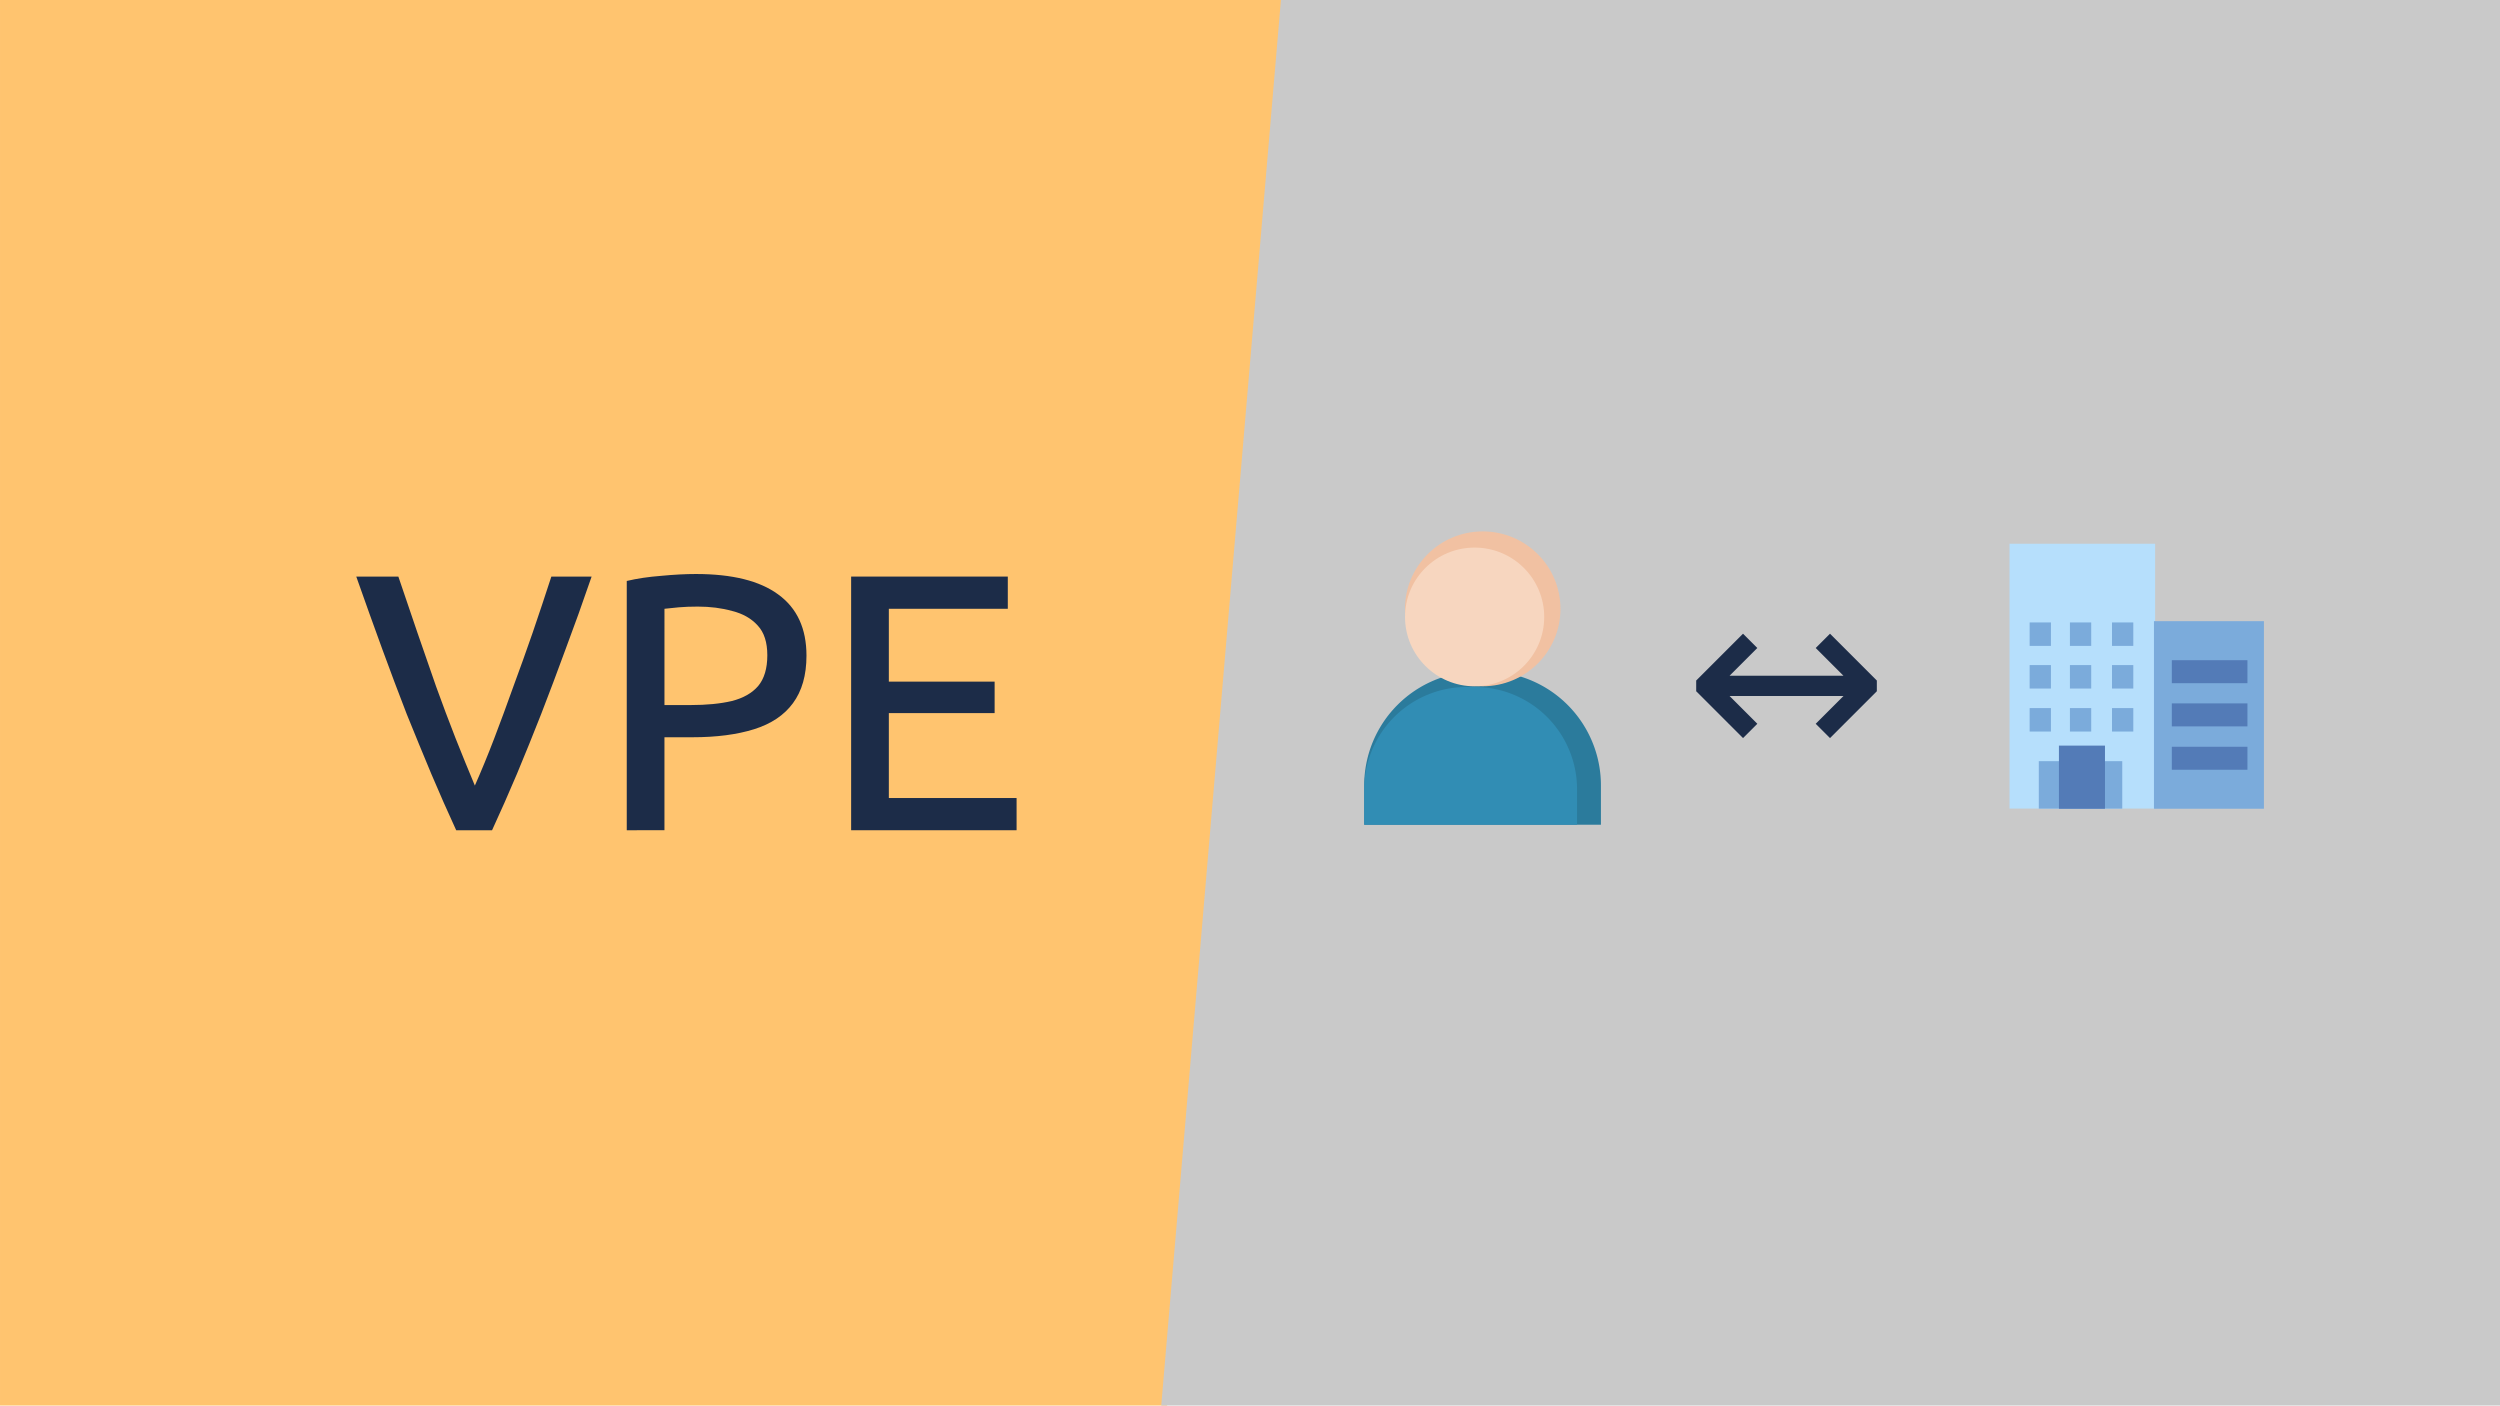<svg width="1366" height="768" version="1.1" viewBox="0 0 1366 768" xmlns="http://www.w3.org/2000/svg"><defs><clipPath id="clipPath10067"><rect x=".001" y=".002" width="1366" height="768" fill="#383f3f" stroke-width="2125"/></clipPath><clipPath id="clipPath10071"><rect x=".001" y=".002" width="1366" height="768" fill="#383f3f" stroke-width="2125"/></clipPath></defs><g><path d="m.004.004v768l637.7-.008 65.74-768z" clip-path="url(#clipPath10071)" fill="#ffc46f" stroke-width="2131"/><path d="m699.9-.002-699.9.002v.004h699.9zm0 .006-65.4 768-634.5.008v-768h-.002v768h1366v-768z" clip-path="url(#clipPath10067)" fill="#c9c9c9" stroke-width="2125"/></g><g transform="translate(30.06 -12.96)" fill="#1c2c48" style="shape-inside:url(#rect1131);white-space:pre" aria-label="VPE"><path d="m219.2 466.6q-7-15.2-13.6-30.8-6.6-15.8-13.4-32.6-6.6-17-13.4-35.6t-14.2-39.6h23q5.2 15.4 10.4 30.6 5.2 15 10.2 29.4 5.2 14.4 10.6 28.2 5.4 13.6 10.6 26 5.4-12.2 10.6-25.8t10.4-28.2q5.4-14.6 10.6-29.6 5.2-15.2 10.2-30.6h22q-7.2 21-14.2 39.6-6.8 18.6-13.4 35.6-6.6 16.8-13.2 32.6-6.6 15.6-13.6 30.8z"/><path d="m312.4 466.6v-136.2q8.4-2 18.8-2.8 10.4-1 19-1 29.8 0 45 11.2 15.4 11.2 15.4 33.4 0 16-7.4 26-7.2 9.8-21.2 14.2t-33.8 4.4h-15.2v50.8zm20.6-68.4h14.4q13 0 22.4-2.2 9.4-2.4 14.4-8.2 5-6 5-16.8 0-10.6-5.2-16.2-5.2-5.8-14-8-8.6-2.4-18.8-2.4-5.8 0-10.4.4t-7.8.8z"/><path d="m435 466.6v-138.6h85.6v17.6h-65v39.8h57.8v17.2h-57.8v46.4h69.8v17.6z"/></g><g transform="matrix(2.109 0 0 2.109 675.1 231.5)"><g><path d="m62.83 64.21h2.333a29.5 29.5 0 0129.5 29.5v10.2h-61.33v-10.2a29.5 29.5 0 0129.5-29.5z" fill="#2b7b9c"/><path d="m59.86 68.22h2.098a26.52 26.52 0 0126.52 26.52v9.171h-55.14v-9.171a26.52 26.52 0 0126.52-26.52z" fill="#318db4" stroke-width=".899"/><ellipse cx="64.04" cy="47.97" rx="20.14" ry="20.06" fill="#f1c1a2"/><ellipse cx="61.94" cy="50.07" rx="18.03" ry="17.97" fill="#f7d6bf" stroke-width=".895"/></g></g><rect x="1098" y="297.1" width="79.55" height="144.7" fill="#b6dffc" stroke-width=".503"/><rect transform="scale(-1)" x="-1237" y="-441.9" width="60.08" height="102.5" fill="#7babdb" stroke-width=".503"/><g fill="#537bb7" stroke-width=".503"><rect transform="scale(-1)" x="-1228" y="-396.9" width="41.32" height="12.57"/><rect transform="scale(-1)" x="-1228" y="-420.6" width="41.32" height="12.57"/><rect transform="scale(-1)" x="-1228" y="-373.3" width="41.32" height="12.57"/></g><rect x="1114" y="415.9" width="45.6" height="25.94" fill="#7babdb" stroke-width=".503"/><rect x="1125" y="407.4" width="25.16" height="34.51" fill="#537bb7" stroke-width=".632"/><g fill="#7babdb" stroke-width=".503"><rect x="1131" y="386.9" width="11.64" height="12.82"/><rect x="1109" y="386.9" width="11.64" height="12.82"/><rect x="1154" y="386.9" width="11.64" height="12.82"/><rect x="1131" y="363.4" width="11.64" height="12.82"/><rect x="1109" y="363.4" width="11.64" height="12.82"/><rect x="1154" y="363.4" width="11.64" height="12.82"/><rect x="1131" y="340.1" width="11.64" height="12.82"/><rect x="1109" y="340.1" width="11.64" height="12.82"/><rect x="1154" y="340.1" width="11.64" height="12.82"/></g><g fill="#1c2c48" aria-label="↔"><path d="m926.8 377.7v-5.859l25.59-25.59 7.812 7.812-15.17 15.17h62.24l-15.17-15.17 7.812-7.812 25.59 25.59v5.859l-25.59 25.59-7.812-7.812 15.17-15.17h-62.24l15.17 15.17-7.812 7.812z"/></g></svg>
